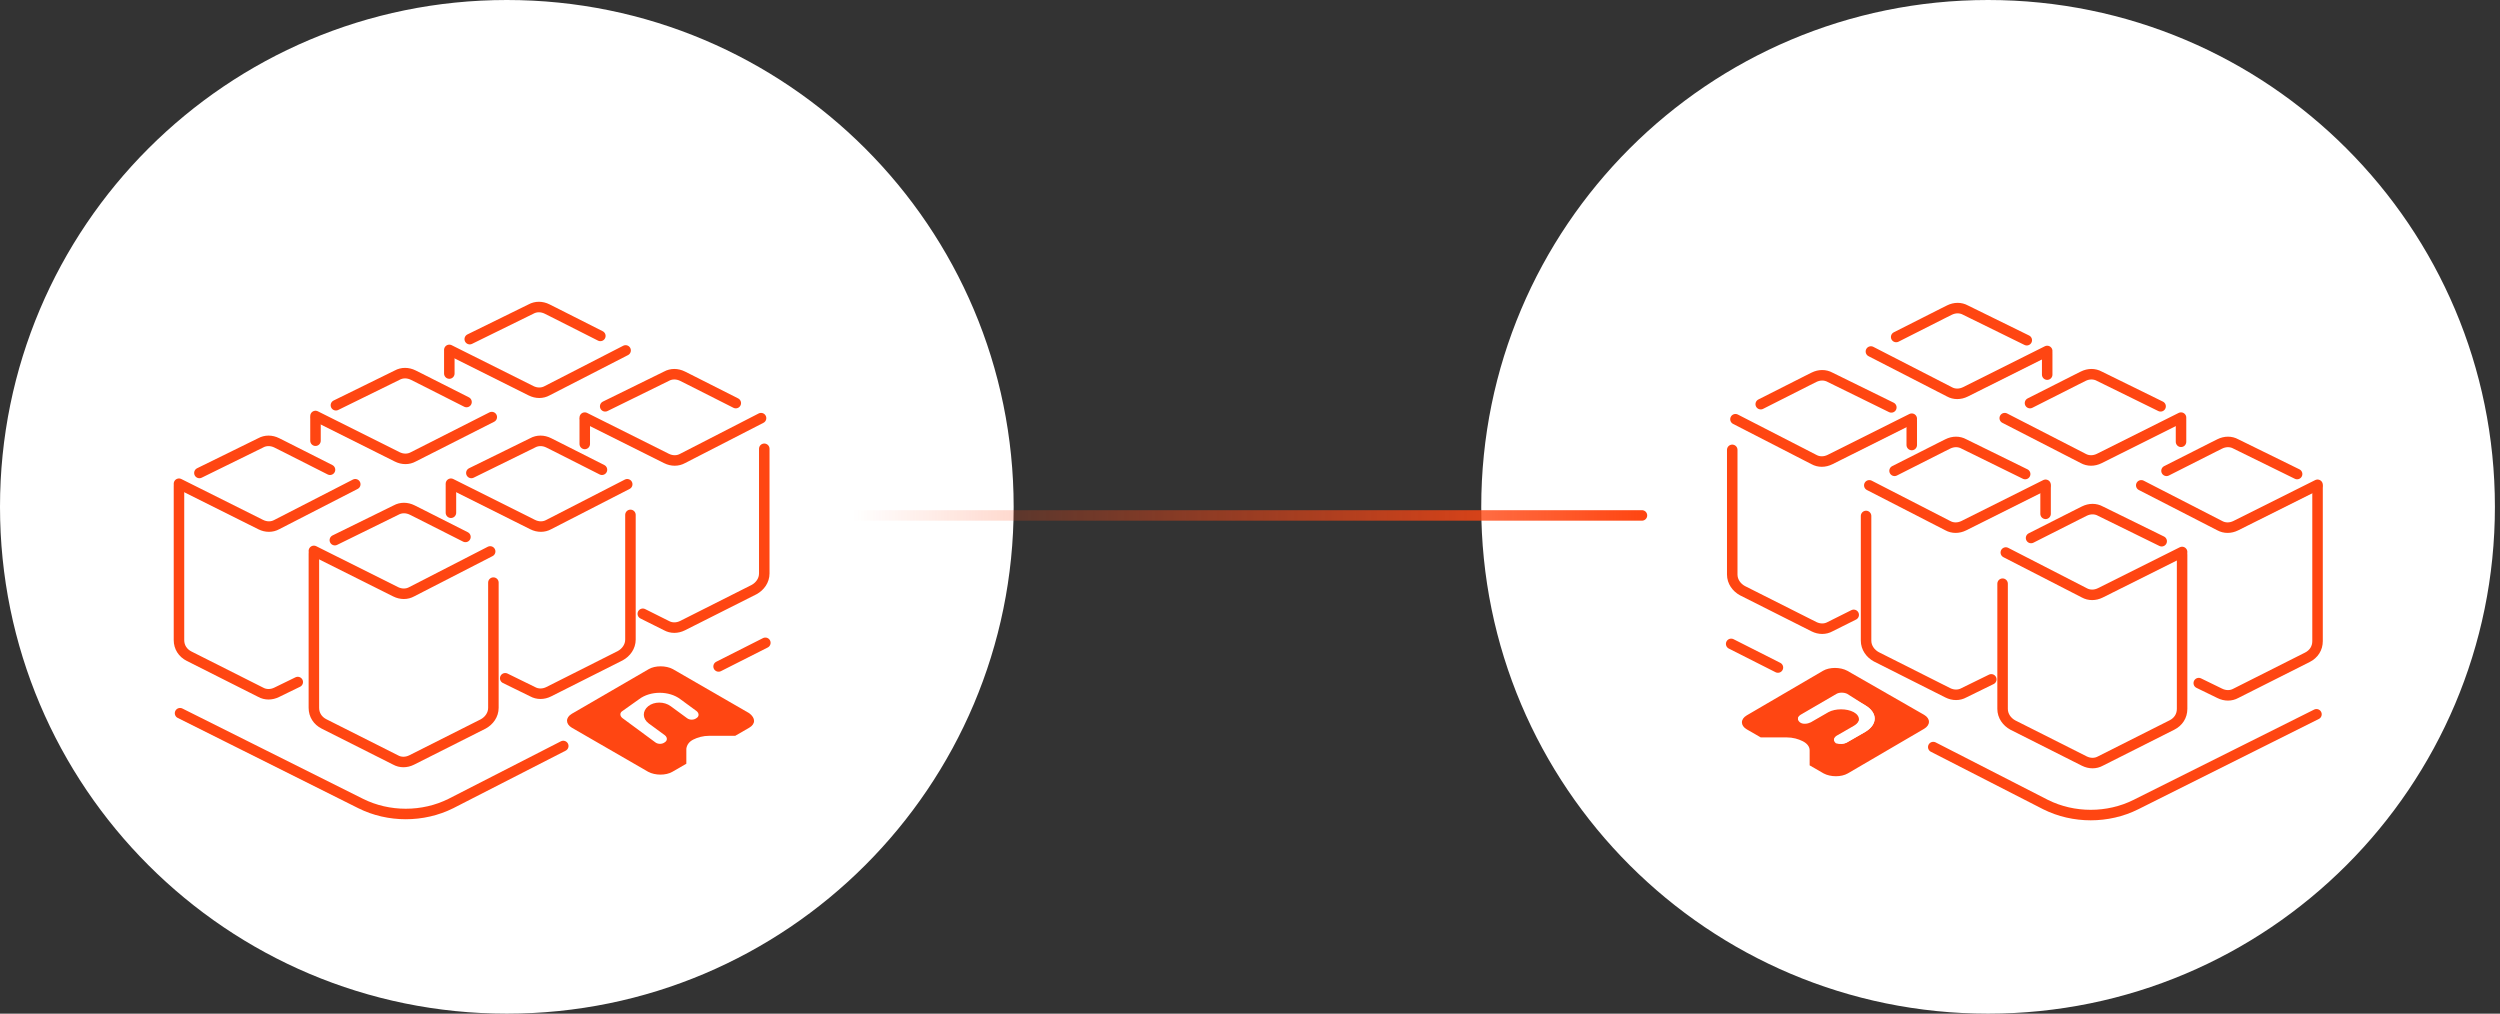 <svg width="476" height="193" viewBox="0 0 476 193" fill="none" xmlns="http://www.w3.org/2000/svg">
<rect x="0" y="0" width="476" height="193" fill="#333333" stroke="none"/>
<path d="M378.53 193C431.825 193 475.03 149.795 475.03 96.5C475.03 43.205 431.825 0 378.53 0C325.234 0 282.03 43.205 282.03 96.5C282.03 149.795 325.234 193 378.53 193Z" fill="white"/>
<path d="M96.5 193C149.795 193 193 149.795 193 96.5C193 43.205 149.795 0 96.5 0C43.205 0 0 43.205 0 96.5C0 149.795 43.205 193 96.5 193Z" fill="white"/>
<path d="M352.946 117.069L348.444 119.32C347.523 119.832 346.397 119.832 345.374 119.32L331.763 112.464C330.638 111.85 329.819 110.724 329.819 109.394V108.678V85.653" stroke="#FF4612" stroke-width="2" stroke-miterlimit="10" stroke-linecap="round" stroke-linejoin="round"/>
<path d="M363.998 80.127V84.732" stroke="#FF4612" stroke-width="2" stroke-miterlimit="10" stroke-linecap="round" stroke-linejoin="round"/>
<path d="M330.433 79.82L345.374 87.495C346.295 88.007 347.42 88.007 348.444 87.495L363.998 79.718" stroke="#FF4612" stroke-width="2" stroke-miterlimit="10" stroke-linecap="round" stroke-linejoin="round"/>
<path d="M360.11 77.569L348.444 71.838C347.523 71.326 346.397 71.326 345.374 71.838L344.146 72.452L335.243 76.954" stroke="#FF4612" stroke-width="2" stroke-miterlimit="10" stroke-linecap="round" stroke-linejoin="round"/>
<path d="M379.144 129.349L373.925 131.907C373.004 132.419 371.878 132.419 370.855 131.907L357.244 125.051C356.119 124.437 355.3 123.311 355.3 121.981V121.265V98.24" stroke="#FF4612" stroke-width="2" stroke-miterlimit="10" stroke-linecap="round" stroke-linejoin="round"/>
<path d="M389.479 92.714V97.831" stroke="#FF4612" stroke-width="2" stroke-miterlimit="10" stroke-linecap="round" stroke-linejoin="round"/>
<path d="M355.914 92.407L370.855 100.082C371.776 100.593 372.901 100.593 373.925 100.082L389.479 92.304" stroke="#FF4612" stroke-width="2" stroke-miterlimit="10" stroke-linecap="round" stroke-linejoin="round"/>
<path d="M385.591 90.258L373.925 84.527C373.004 84.015 371.878 84.015 370.855 84.527L369.627 85.141L360.724 89.644" stroke="#FF4612" stroke-width="2" stroke-miterlimit="10" stroke-linecap="round" stroke-linejoin="round"/>
<path d="M415.472 105.608V134.261V134.977C415.472 136.308 414.755 137.433 413.527 138.047L399.917 144.904C398.996 145.415 397.871 145.415 396.847 144.904L383.237 138.047C382.111 137.433 381.293 136.308 381.293 134.977V134.261V111.134" stroke="#FF4612" stroke-width="2" stroke-miterlimit="10" stroke-linecap="round" stroke-linejoin="round"/>
<path d="M381.907 105.199L396.847 112.874C397.768 113.385 398.894 113.385 399.917 112.874L415.472 105.096" stroke="#FF4612" stroke-width="2" stroke-miterlimit="10" stroke-linecap="round" stroke-linejoin="round"/>
<path d="M411.583 103.049L399.917 97.319C398.996 96.807 397.87 96.807 396.847 97.319L395.619 97.933L386.716 102.435" stroke="#FF4612" stroke-width="2" stroke-miterlimit="10" stroke-linecap="round" stroke-linejoin="round"/>
<path d="M389.786 67.335V71.326" stroke="#FF4612" stroke-width="2" stroke-miterlimit="10" stroke-linecap="round" stroke-linejoin="round"/>
<path d="M356.221 66.926L371.162 74.601C372.083 75.113 373.208 75.113 374.232 74.601L389.786 66.824" stroke="#FF4612" stroke-width="2" stroke-miterlimit="10" stroke-linecap="round" stroke-linejoin="round"/>
<path d="M385.898 64.777L374.232 59.046C373.311 58.535 372.185 58.535 371.162 59.046L369.934 59.66L361.031 64.163" stroke="#FF4612" stroke-width="2" stroke-miterlimit="10" stroke-linecap="round" stroke-linejoin="round"/>
<path d="M415.267 79.922V84.118" stroke="#FF4612" stroke-width="2" stroke-miterlimit="10" stroke-linecap="round" stroke-linejoin="round"/>
<path d="M381.702 79.615L396.643 87.29C397.564 87.802 398.689 87.802 399.713 87.29L415.267 79.513" stroke="#FF4612" stroke-width="2" stroke-miterlimit="10" stroke-linecap="round" stroke-linejoin="round"/>
<path d="M411.378 77.364L399.713 71.633C398.792 71.122 397.666 71.122 396.643 71.633L395.415 72.247L386.512 76.75" stroke="#FF4612" stroke-width="2" stroke-miterlimit="10" stroke-linecap="round" stroke-linejoin="round"/>
<path d="M441.26 92.714V121.367V122.083C441.26 123.414 440.543 124.539 439.315 125.153L425.705 132.01C424.784 132.521 423.658 132.521 422.635 132.01L418.644 130.065" stroke="#FF4612" stroke-width="2" stroke-miterlimit="10" stroke-linecap="round" stroke-linejoin="round"/>
<path d="M407.694 92.407L422.635 100.082C423.556 100.593 424.682 100.593 425.705 100.082L441.26 92.304" stroke="#FF4612" stroke-width="2" stroke-miterlimit="10" stroke-linecap="round" stroke-linejoin="round"/>
<path d="M437.371 90.258L425.705 84.527C424.784 84.015 423.658 84.015 422.635 84.527L421.407 85.141L412.504 89.644" stroke="#FF4612" stroke-width="2" stroke-miterlimit="10" stroke-linecap="round" stroke-linejoin="round"/>
<path d="M343.327 141.015C344.146 141.425 344.657 142.141 344.657 142.755V145.62L335.345 140.197H340.257C341.485 140.299 342.508 140.606 343.327 141.015Z" fill="white"/>
<path d="M366.352 136.103C367.58 136.819 367.58 138.047 366.352 138.764L351.821 147.257C350.593 147.974 348.546 147.974 347.216 147.257L344.555 145.722V142.857C344.555 142.141 344.043 141.527 343.225 141.117C342.406 140.708 341.383 140.401 340.155 140.401H335.243L332.582 138.866C331.354 138.15 331.354 136.922 332.582 136.205L347.113 127.712C348.341 126.995 350.388 126.995 351.718 127.712L366.352 136.103ZM351.718 141.322L355.095 139.378C357.551 137.945 357.551 135.694 355.095 134.261L351.616 132.317C351.104 132.01 350.183 132.01 349.569 132.317L342.713 136.308C342.201 136.615 342.201 137.126 342.713 137.536C343.225 137.945 344.146 137.843 344.76 137.536L348.137 135.591C349.467 134.875 351.616 134.875 352.946 135.591C354.277 136.308 354.277 137.638 352.946 138.354L349.569 140.299C349.058 140.606 349.058 141.117 349.569 141.527C350.183 141.731 351.104 141.731 351.718 141.322Z" fill="#FF4612"/>
<path d="M355.095 134.261C357.551 135.694 357.551 137.945 355.095 139.378L351.718 141.322C351.207 141.629 350.286 141.629 349.672 141.322C349.16 141.015 349.058 140.503 349.672 140.094L353.049 138.15C354.379 137.331 354.379 136.103 353.049 135.387C351.718 134.568 349.569 134.568 348.239 135.387L344.862 137.331C344.35 137.638 343.429 137.638 342.815 137.331C342.201 137.024 342.201 136.512 342.815 136.103L349.672 132.112C350.183 131.805 351.104 131.805 351.718 132.112L355.095 134.261Z" fill="white"/>
<path d="M368.092 142.243L389.479 153.193C394.801 155.853 401.35 155.853 406.671 153.193L441.055 136.001" stroke="#FF4612" stroke-width="2" stroke-miterlimit="10" stroke-linecap="round" stroke-linejoin="round"/>
<path d="M329.615 122.595L338.517 127.098" stroke="#FF4612" stroke-width="2" stroke-miterlimit="10" stroke-linecap="round" stroke-linejoin="round"/>
<path d="M162.402 98.137H312.627" stroke="url(#paint0_linear)" stroke-width="2" stroke-miterlimit="10" stroke-linecap="round"/>
<path d="M122.39 116.864L126.893 119.116C127.814 119.627 128.94 119.627 129.963 119.116L143.573 112.259C144.699 111.645 145.518 110.52 145.518 109.189V108.473V85.448" stroke="#FF4612" stroke-width="2" stroke-miterlimit="10" stroke-linecap="round" stroke-linejoin="round"/>
<path d="M111.338 79.922V84.527" stroke="#FF4612" stroke-width="2" stroke-miterlimit="10" stroke-linecap="round" stroke-linejoin="round"/>
<path d="M144.904 79.615L129.963 87.29C129.042 87.802 127.916 87.802 126.893 87.29L111.338 79.513" stroke="#FF4612" stroke-width="2" stroke-miterlimit="10" stroke-linecap="round" stroke-linejoin="round"/>
<path d="M115.227 77.364L126.893 71.633C127.814 71.121 128.94 71.121 129.963 71.633L131.191 72.247L140.094 76.75" stroke="#FF4612" stroke-width="2" stroke-miterlimit="10" stroke-linecap="round" stroke-linejoin="round"/>
<path d="M96.193 129.144L101.412 131.702C102.333 132.214 103.459 132.214 104.482 131.702L118.092 124.846C119.218 124.232 120.037 123.106 120.037 121.776V121.06V98.035" stroke="#FF4612" stroke-width="2" stroke-miterlimit="10" stroke-linecap="round" stroke-linejoin="round"/>
<path d="M85.857 92.509V97.625" stroke="#FF4612" stroke-width="2" stroke-miterlimit="10" stroke-linecap="round" stroke-linejoin="round"/>
<path d="M119.423 92.202L104.482 99.877C103.561 100.389 102.435 100.389 101.412 99.877L85.857 92.1" stroke="#FF4612" stroke-width="2" stroke-miterlimit="10" stroke-linecap="round" stroke-linejoin="round"/>
<path d="M89.746 90.053L101.412 84.322C102.333 83.811 103.459 83.811 104.482 84.322L105.71 84.936L114.613 89.439" stroke="#FF4612" stroke-width="2" stroke-miterlimit="10" stroke-linecap="round" stroke-linejoin="round"/>
<path d="M59.763 105.403V134.056V134.773C59.763 136.103 60.479 137.229 61.707 137.843L75.317 144.699C76.238 145.211 77.364 145.211 78.387 144.699L91.997 137.843C93.123 137.229 93.942 136.103 93.942 134.773V134.056V110.929" stroke="#FF4612" stroke-width="2" stroke-miterlimit="10" stroke-linecap="round" stroke-linejoin="round"/>
<path d="M93.328 104.994L78.387 112.669C77.466 113.18 76.34 113.18 75.317 112.669L59.763 104.891" stroke="#FF4612" stroke-width="2" stroke-miterlimit="10" stroke-linecap="round" stroke-linejoin="round"/>
<path d="M63.754 102.845L75.419 97.114C76.341 96.602 77.466 96.602 78.49 97.114L79.718 97.728L88.621 102.231" stroke="#FF4612" stroke-width="2" stroke-miterlimit="10" stroke-linecap="round" stroke-linejoin="round"/>
<path d="M85.55 67.131V71.122" stroke="#FF4612" stroke-width="2" stroke-miterlimit="10" stroke-linecap="round" stroke-linejoin="round"/>
<path d="M119.116 66.721L104.175 74.396C103.254 74.908 102.128 74.908 101.105 74.396L85.55 66.619" stroke="#FF4612" stroke-width="2" stroke-miterlimit="10" stroke-linecap="round" stroke-linejoin="round"/>
<path d="M89.439 64.572L101.105 58.842C102.026 58.33 103.152 58.33 104.175 58.842L105.403 59.456L114.306 63.958" stroke="#FF4612" stroke-width="2" stroke-miterlimit="10" stroke-linecap="round" stroke-linejoin="round"/>
<path d="M60.07 79.718V83.913" stroke="#FF4612" stroke-width="2" stroke-miterlimit="10" stroke-linecap="round" stroke-linejoin="round"/>
<path d="M93.635 79.41L78.694 86.983C77.773 87.495 76.647 87.495 75.624 86.983L60.07 79.206" stroke="#FF4612" stroke-width="2" stroke-miterlimit="10" stroke-linecap="round" stroke-linejoin="round"/>
<path d="M63.958 77.159L75.624 71.428C76.545 70.917 77.671 70.917 78.694 71.428L79.922 72.042L88.825 76.545" stroke="#FF4612" stroke-width="2" stroke-miterlimit="10" stroke-linecap="round" stroke-linejoin="round"/>
<path d="M34.077 92.509V121.162V121.878C34.077 123.209 34.793 124.334 36.021 124.948L49.632 131.805C50.553 132.316 51.678 132.316 52.702 131.805L56.693 129.86" stroke="#FF4612" stroke-width="2" stroke-miterlimit="10" stroke-linecap="round" stroke-linejoin="round"/>
<path d="M67.642 92.202L52.702 99.877C51.781 100.389 50.655 100.389 49.632 99.877L34.077 92.1" stroke="#FF4612" stroke-width="2" stroke-miterlimit="10" stroke-linecap="round" stroke-linejoin="round"/>
<path d="M37.966 90.053L49.632 84.322C50.553 83.811 51.678 83.811 52.702 84.322L53.929 84.936L62.833 89.439" stroke="#FF4612" stroke-width="2" stroke-miterlimit="10" stroke-linecap="round" stroke-linejoin="round"/>
<path d="M132.01 140.81C131.191 141.219 130.679 141.936 130.679 142.55V145.415L139.992 139.991H135.08C133.852 140.094 132.726 140.401 132.01 140.81Z" fill="white"/>
<path d="M142.652 138.559L139.992 140.094H135.08C133.852 140.094 132.828 140.401 132.01 140.81C131.191 141.22 130.782 141.834 130.679 142.55V145.415L128.019 146.95C126.791 147.667 124.744 147.667 123.414 146.95L108.882 138.559C107.654 137.843 107.654 136.615 108.882 135.898L123.516 127.405C124.744 126.688 126.791 126.688 128.121 127.405L142.652 135.796C143.88 136.717 143.88 137.843 142.652 138.559Z" fill="#FF4612"/>
<path d="M107.245 142.038L85.857 152.988C80.536 155.648 73.987 155.648 68.665 152.988L34.282 135.796" stroke="#FF4612" stroke-width="2" stroke-miterlimit="10" stroke-linecap="round" stroke-linejoin="round"/>
<path d="M145.722 122.39L136.819 126.893" stroke="#FF4612" stroke-width="2" stroke-miterlimit="10" stroke-linecap="round" stroke-linejoin="round"/>
<path d="M121.674 133.135C123.823 131.498 127.405 131.498 129.554 133.135L132.624 135.387C133.135 135.796 133.135 136.41 132.624 136.717C132.112 137.126 131.293 137.126 130.782 136.717L127.712 134.466C126.484 133.545 124.539 133.545 123.414 134.466C122.288 135.387 122.288 136.819 123.516 137.74L126.586 139.992C127.098 140.401 127.098 141.015 126.586 141.322C126.074 141.731 125.256 141.731 124.744 141.322L118.502 136.717C117.99 136.308 117.99 135.694 118.502 135.387L121.674 133.135Z" fill="white"/>
<defs>
<linearGradient id="paint0_linear" x1="312.627" y1="98.637" x2="162.402" y2="98.637" gradientUnits="userSpaceOnUse">
<stop stop-color="#FF4612"/>
<stop offset="1" stop-color="#FF4612" stop-opacity="0"/>
</linearGradient>
</defs>
</svg>
